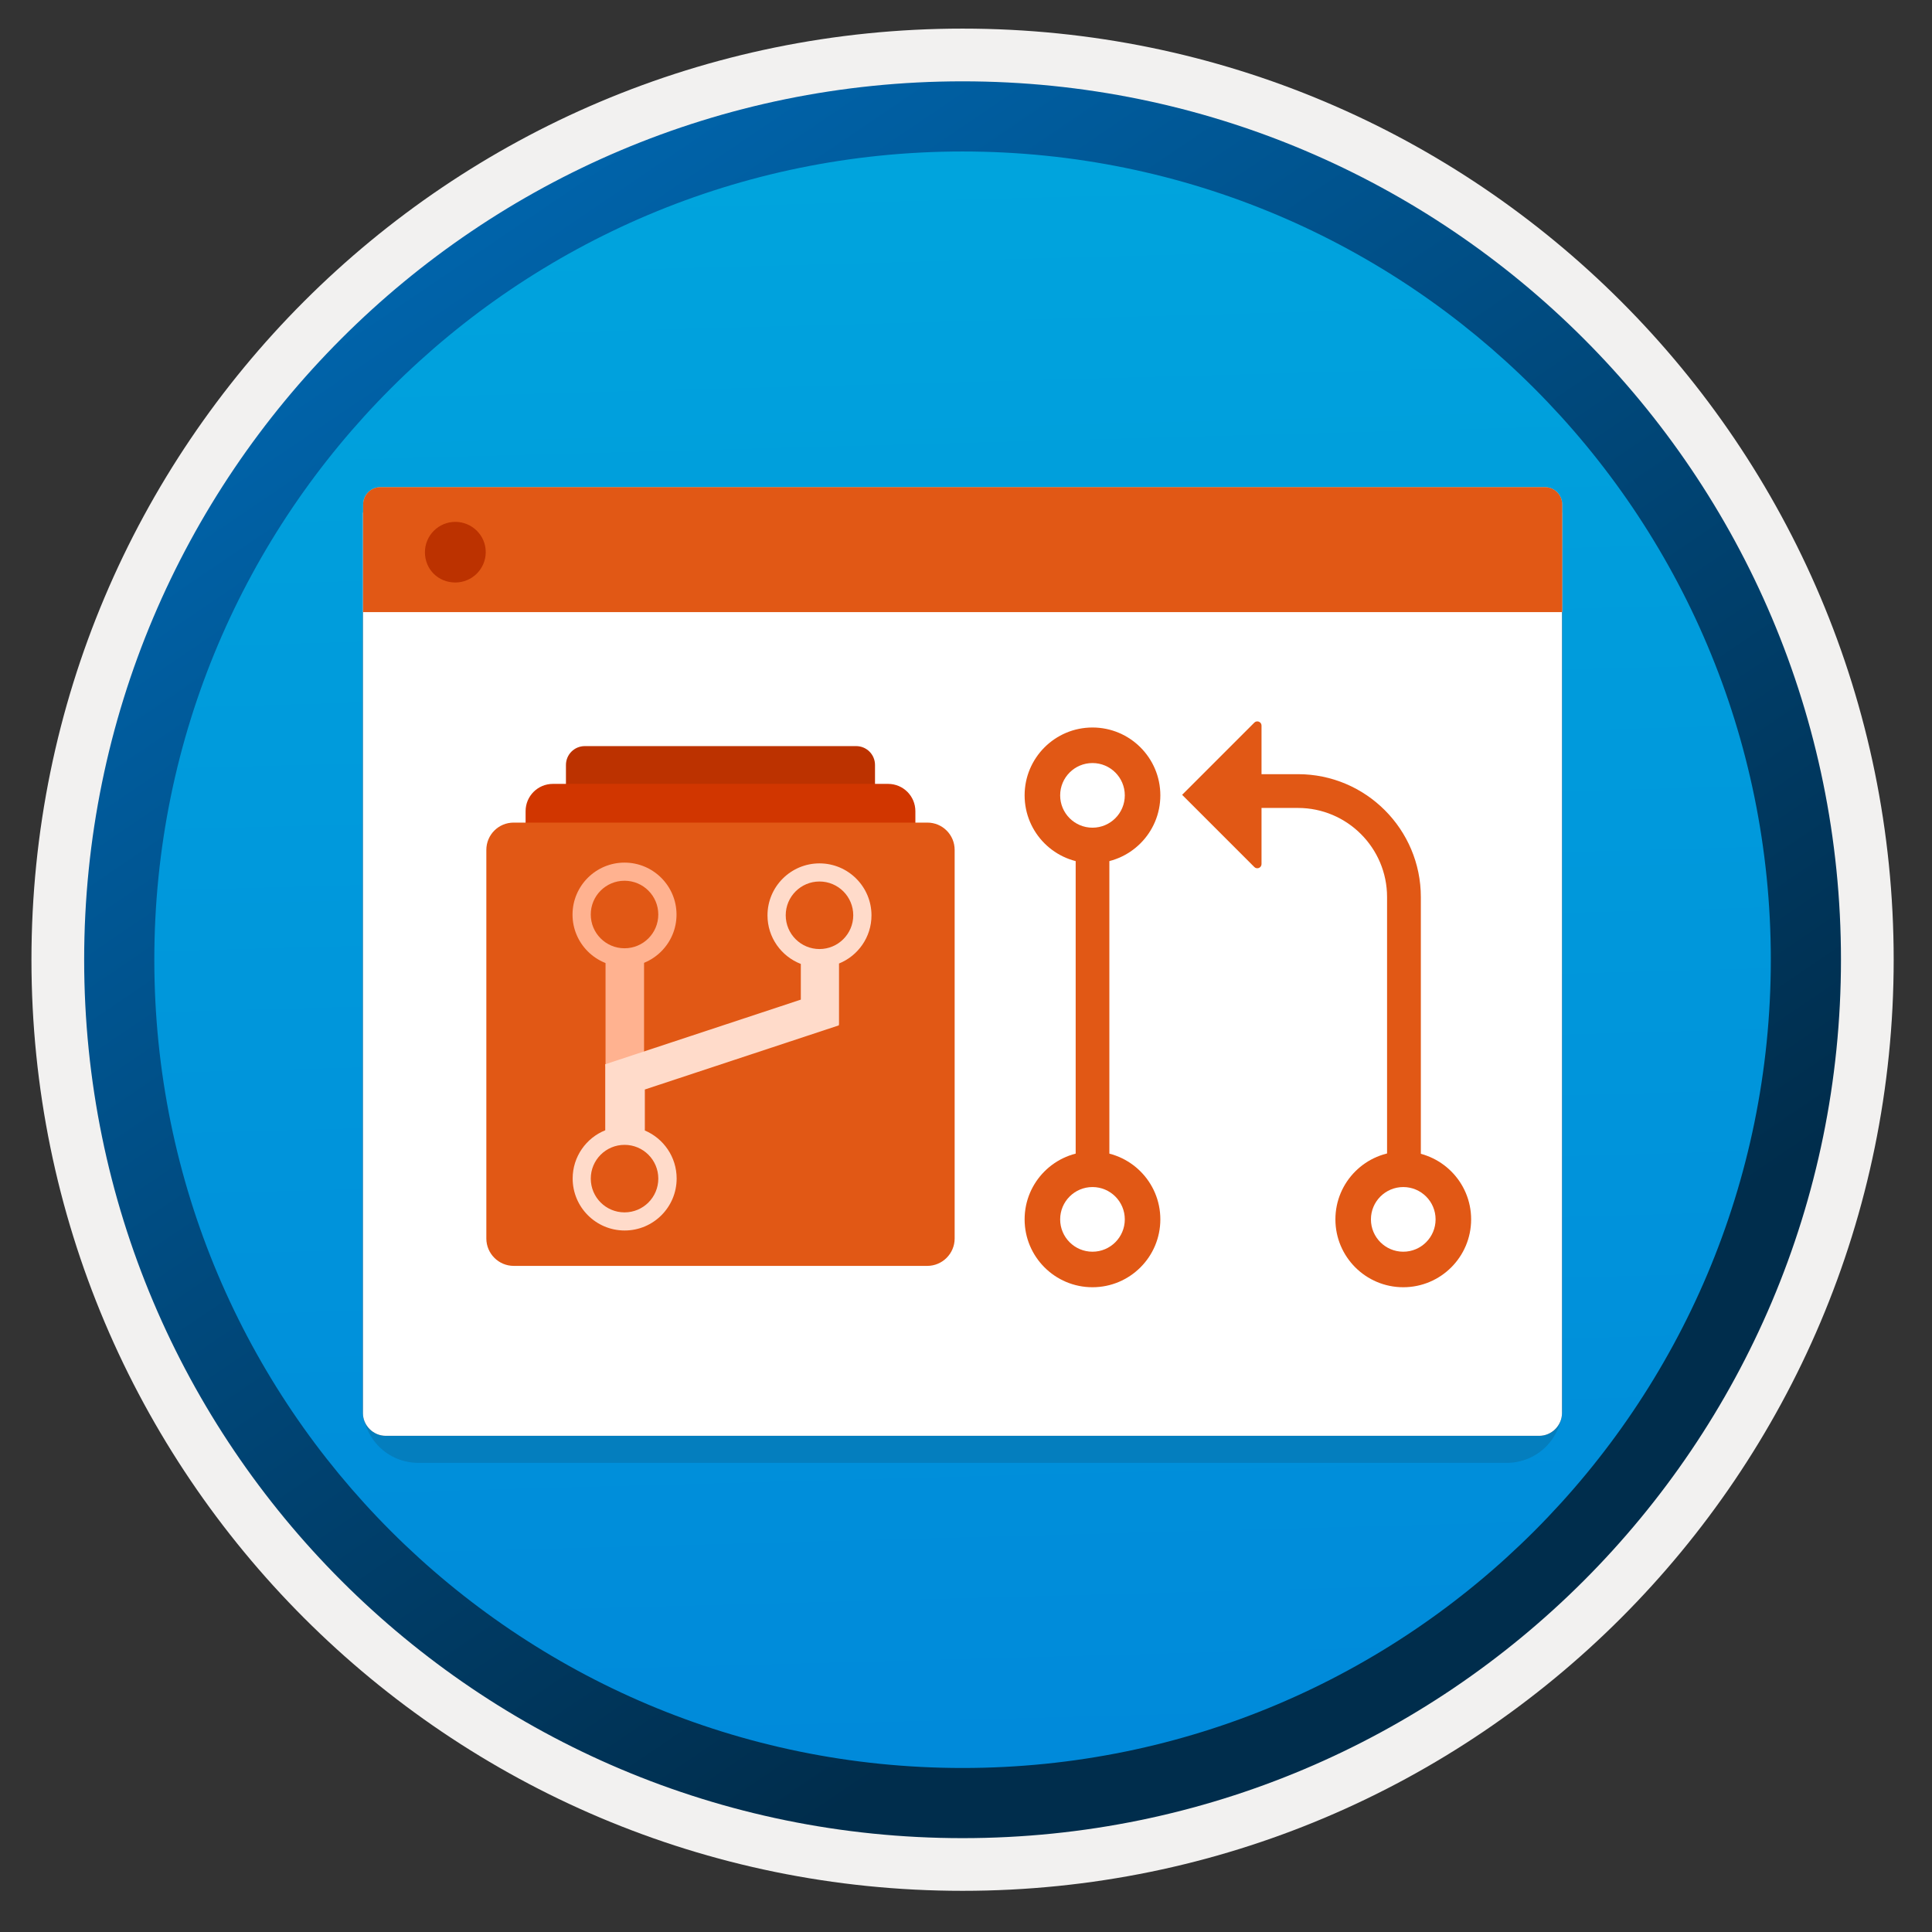 <svg width="103" height="103" viewBox="0 0 103 103" fill="none" xmlns="http://www.w3.org/2000/svg">
<rect x="0" y="0" width="103" height="103" fill="#333333" stroke="none"/>
<path d="M51.317 97.975C25.467 97.975 4.507 77.025 4.507 51.166C4.507 25.305 25.467 4.355 51.317 4.355C77.167 4.355 98.127 25.316 98.127 51.166C98.127 77.016 77.167 97.975 51.317 97.975Z" fill="url(#paint0_linear_317_12332)"/>
<path fill-rule="evenodd" clip-rule="evenodd" d="M97.217 51.165C97.217 76.515 76.667 97.065 51.317 97.065C25.967 97.065 5.417 76.515 5.417 51.165C5.417 25.815 25.967 5.265 51.317 5.265C76.667 5.265 97.217 25.815 97.217 51.165ZM51.317 1.525C78.737 1.525 100.957 23.745 100.957 51.165C100.957 78.585 78.727 100.805 51.317 100.805C23.897 100.805 1.677 78.575 1.677 51.165C1.677 23.745 23.897 1.525 51.317 1.525Z" fill="#F2F1F0"/>
<path fill-rule="evenodd" clip-rule="evenodd" d="M94.407 51.166C94.407 74.966 75.117 94.256 51.317 94.256C27.517 94.256 8.227 74.966 8.227 51.166C8.227 27.366 27.517 8.076 51.317 8.076C75.117 8.076 94.407 27.366 94.407 51.166ZM51.317 4.336C77.177 4.336 98.147 25.306 98.147 51.166C98.147 77.026 77.177 97.996 51.317 97.996C25.457 97.996 4.487 77.026 4.487 51.166C4.487 25.306 25.447 4.336 51.317 4.336Z" fill="url(#paint1_linear_317_12332)"/>
<path d="M20.567 76.548H82.057C82.724 76.548 83.275 75.997 83.275 75.329V27.326H19.349V75.34C19.349 75.997 19.899 76.548 20.567 76.548Z" fill="#092E4C"/>
<path d="M19.349 32.633H83.286V26.901C83.286 26.382 82.873 25.969 82.353 25.969H20.291C19.772 25.969 19.359 26.382 19.359 26.901V32.633H19.349Z" fill="#9CEBFF"/>
<path d="M24.275 31.054C25.165 31.054 25.896 30.333 25.896 29.433C25.896 28.532 25.154 27.822 24.275 27.822C23.385 27.822 22.654 28.543 22.654 29.443C22.654 30.344 23.353 31.054 24.275 31.054Z" fill="#32B0E7"/>
<path opacity="0.15" d="M22.294 77.987H80.341C81.962 77.987 83.286 76.663 83.286 75.042V28.766H19.349V75.053C19.349 76.674 20.673 77.987 22.294 77.987Z" fill="#1F1D20"/>
<path d="M20.567 76.548H82.057C82.724 76.548 83.275 75.997 83.275 75.329V27.326H19.349V75.34C19.349 75.997 19.899 76.548 20.567 76.548Z" fill="white"/>
<path d="M19.349 32.633H83.286V26.901C83.286 26.382 82.873 25.969 82.353 25.969H20.291C19.772 25.969 19.359 26.382 19.359 26.901V32.633H19.349Z" fill="#E15815"/>
<path d="M24.275 31.054C25.165 31.054 25.896 30.333 25.896 29.433C25.896 28.532 25.154 27.822 24.275 27.822C23.385 27.822 22.654 28.543 22.654 29.443C22.654 30.344 23.353 31.054 24.275 31.054Z" fill="#BC3200"/>
<path d="M69.194 41.273H66.892V43.07H69.194C71.813 43.07 73.944 45.201 73.944 47.82V65.615H75.741V47.824C75.745 44.215 72.808 41.273 69.194 41.273Z" fill="white"/>
<path d="M75.745 65.62H73.948V47.824C73.948 45.205 71.817 43.074 69.198 43.074H66.896V41.273H69.198C72.811 41.273 75.749 44.211 75.749 47.824V65.62H75.745Z" fill="#E15815"/>
<path d="M66.872 46.224L63.022 42.374L66.872 38.524C67.014 38.385 67.255 38.483 67.255 38.683V46.065C67.255 46.264 67.014 46.366 66.872 46.224Z" fill="#E15815"/>
<path d="M59.143 44.684H57.347V67.29H59.143V44.684Z" fill="white"/>
<path d="M59.143 67.294H57.347V44.684H59.143V67.294Z" fill="#E15815"/>
<path d="M58.243 46.02C60.241 46.02 61.861 44.401 61.861 42.403C61.861 40.405 60.241 38.785 58.243 38.785C56.245 38.785 54.625 40.405 54.625 42.403C54.625 44.401 56.245 46.02 58.243 46.02Z" fill="#E15815"/>
<path d="M58.243 44.126C59.195 44.126 59.966 43.355 59.966 42.403C59.966 41.451 59.195 40.68 58.243 40.68C57.291 40.68 56.52 41.451 56.52 42.403C56.52 43.355 57.291 44.126 58.243 44.126Z" fill="white"/>
<path d="M58.243 68.626C60.241 68.626 61.861 67.006 61.861 65.008C61.861 63.01 60.241 61.391 58.243 61.391C56.245 61.391 54.625 63.01 54.625 65.008C54.625 67.006 56.245 68.626 58.243 68.626Z" fill="#E15815"/>
<path d="M58.243 66.732C59.195 66.732 59.966 65.96 59.966 65.008C59.966 64.057 59.195 63.285 58.243 63.285C57.291 63.285 56.52 64.057 56.52 65.008C56.52 65.96 57.291 66.732 58.243 66.732Z" fill="white"/>
<path d="M74.812 68.626C76.81 68.626 78.43 67.006 78.43 65.008C78.43 63.01 76.81 61.391 74.812 61.391C72.814 61.391 71.194 63.01 71.194 65.008C71.194 67.006 72.814 68.626 74.812 68.626Z" fill="#E15815"/>
<path d="M74.812 66.732C75.763 66.732 76.535 65.96 76.535 65.008C76.535 64.057 75.763 63.285 74.812 63.285C73.86 63.285 73.088 64.057 73.088 65.008C73.088 65.96 73.86 66.732 74.812 66.732Z" fill="white"/>
<path d="M45.643 39.777H31.178C30.62 39.777 30.172 40.226 30.172 40.784V44.079H46.649V40.784C46.649 40.226 46.201 39.777 45.643 39.777Z" fill="#BC3200"/>
<path d="M47.346 41.791H29.477C28.671 41.791 28.021 42.441 28.021 43.246V44.391H48.801V43.246C48.801 42.441 48.151 41.791 47.346 41.791Z" fill="#D13600"/>
<path d="M49.44 43.855H27.383C26.578 43.855 25.928 44.505 25.928 45.311V66.027C25.928 66.832 26.584 67.488 27.389 67.488H49.434C50.239 67.488 50.895 66.832 50.895 66.027V45.311C50.895 44.505 50.245 43.855 49.44 43.855Z" fill="#E15815"/>
<path d="M33.295 45.988C31.765 45.988 30.523 47.231 30.523 48.76C30.523 50.29 31.765 51.533 33.295 51.533C34.825 51.533 36.067 50.29 36.067 48.76C36.067 47.231 34.825 45.988 33.295 45.988ZM33.295 50.555C32.3 50.555 31.495 49.75 31.495 48.755C31.495 47.76 32.3 46.955 33.295 46.955C34.29 46.955 35.095 47.76 35.095 48.755C35.095 49.75 34.29 50.555 33.295 50.555Z" fill="#FFB290"/>
<path d="M34.336 51.234H32.283V56.853H34.336V51.234Z" fill="#FFB290"/>
<path d="M46.461 48.801C46.461 47.272 45.219 46.029 43.689 46.029C42.159 46.029 40.917 47.272 40.917 48.801C40.917 49.98 41.653 50.987 42.694 51.39V53.293L32.284 56.733H32.267V60.258C31.249 60.667 30.53 61.667 30.53 62.829C30.53 64.359 31.772 65.601 33.302 65.601C34.832 65.601 36.074 64.359 36.074 62.829C36.074 61.679 35.373 60.69 34.378 60.27V58.084L44.73 54.662L44.707 54.622H44.73V51.367C45.742 50.958 46.461 49.963 46.461 48.801ZM35.096 62.835C35.096 63.83 34.291 64.635 33.296 64.635C32.301 64.635 31.496 63.83 31.496 62.835C31.496 61.84 32.301 61.035 33.296 61.035C34.291 61.035 35.096 61.84 35.096 62.835ZM43.689 50.596C42.694 50.596 41.889 49.791 41.889 48.796C41.889 47.801 42.694 46.995 43.689 46.995C44.684 46.995 45.489 47.801 45.489 48.796C45.489 49.791 44.678 50.596 43.689 50.596Z" fill="#FFDBCA"/>
<defs>
<linearGradient id="paint0_linear_317_12332" x1="49.543" y1="-13.624" x2="53.525" y2="132.146" gradientUnits="userSpaceOnUse">
<stop stop-color="#00ABDE"/>
<stop offset="1" stop-color="#007ED8"/>
</linearGradient>
<linearGradient id="paint1_linear_317_12332" x1="2.748" y1="-20.457" x2="98.275" y2="120.425" gradientUnits="userSpaceOnUse">
<stop stop-color="#007ED8"/>
<stop offset="0.707" stop-color="#002D4C"/>
</linearGradient>
</defs>
</svg>
